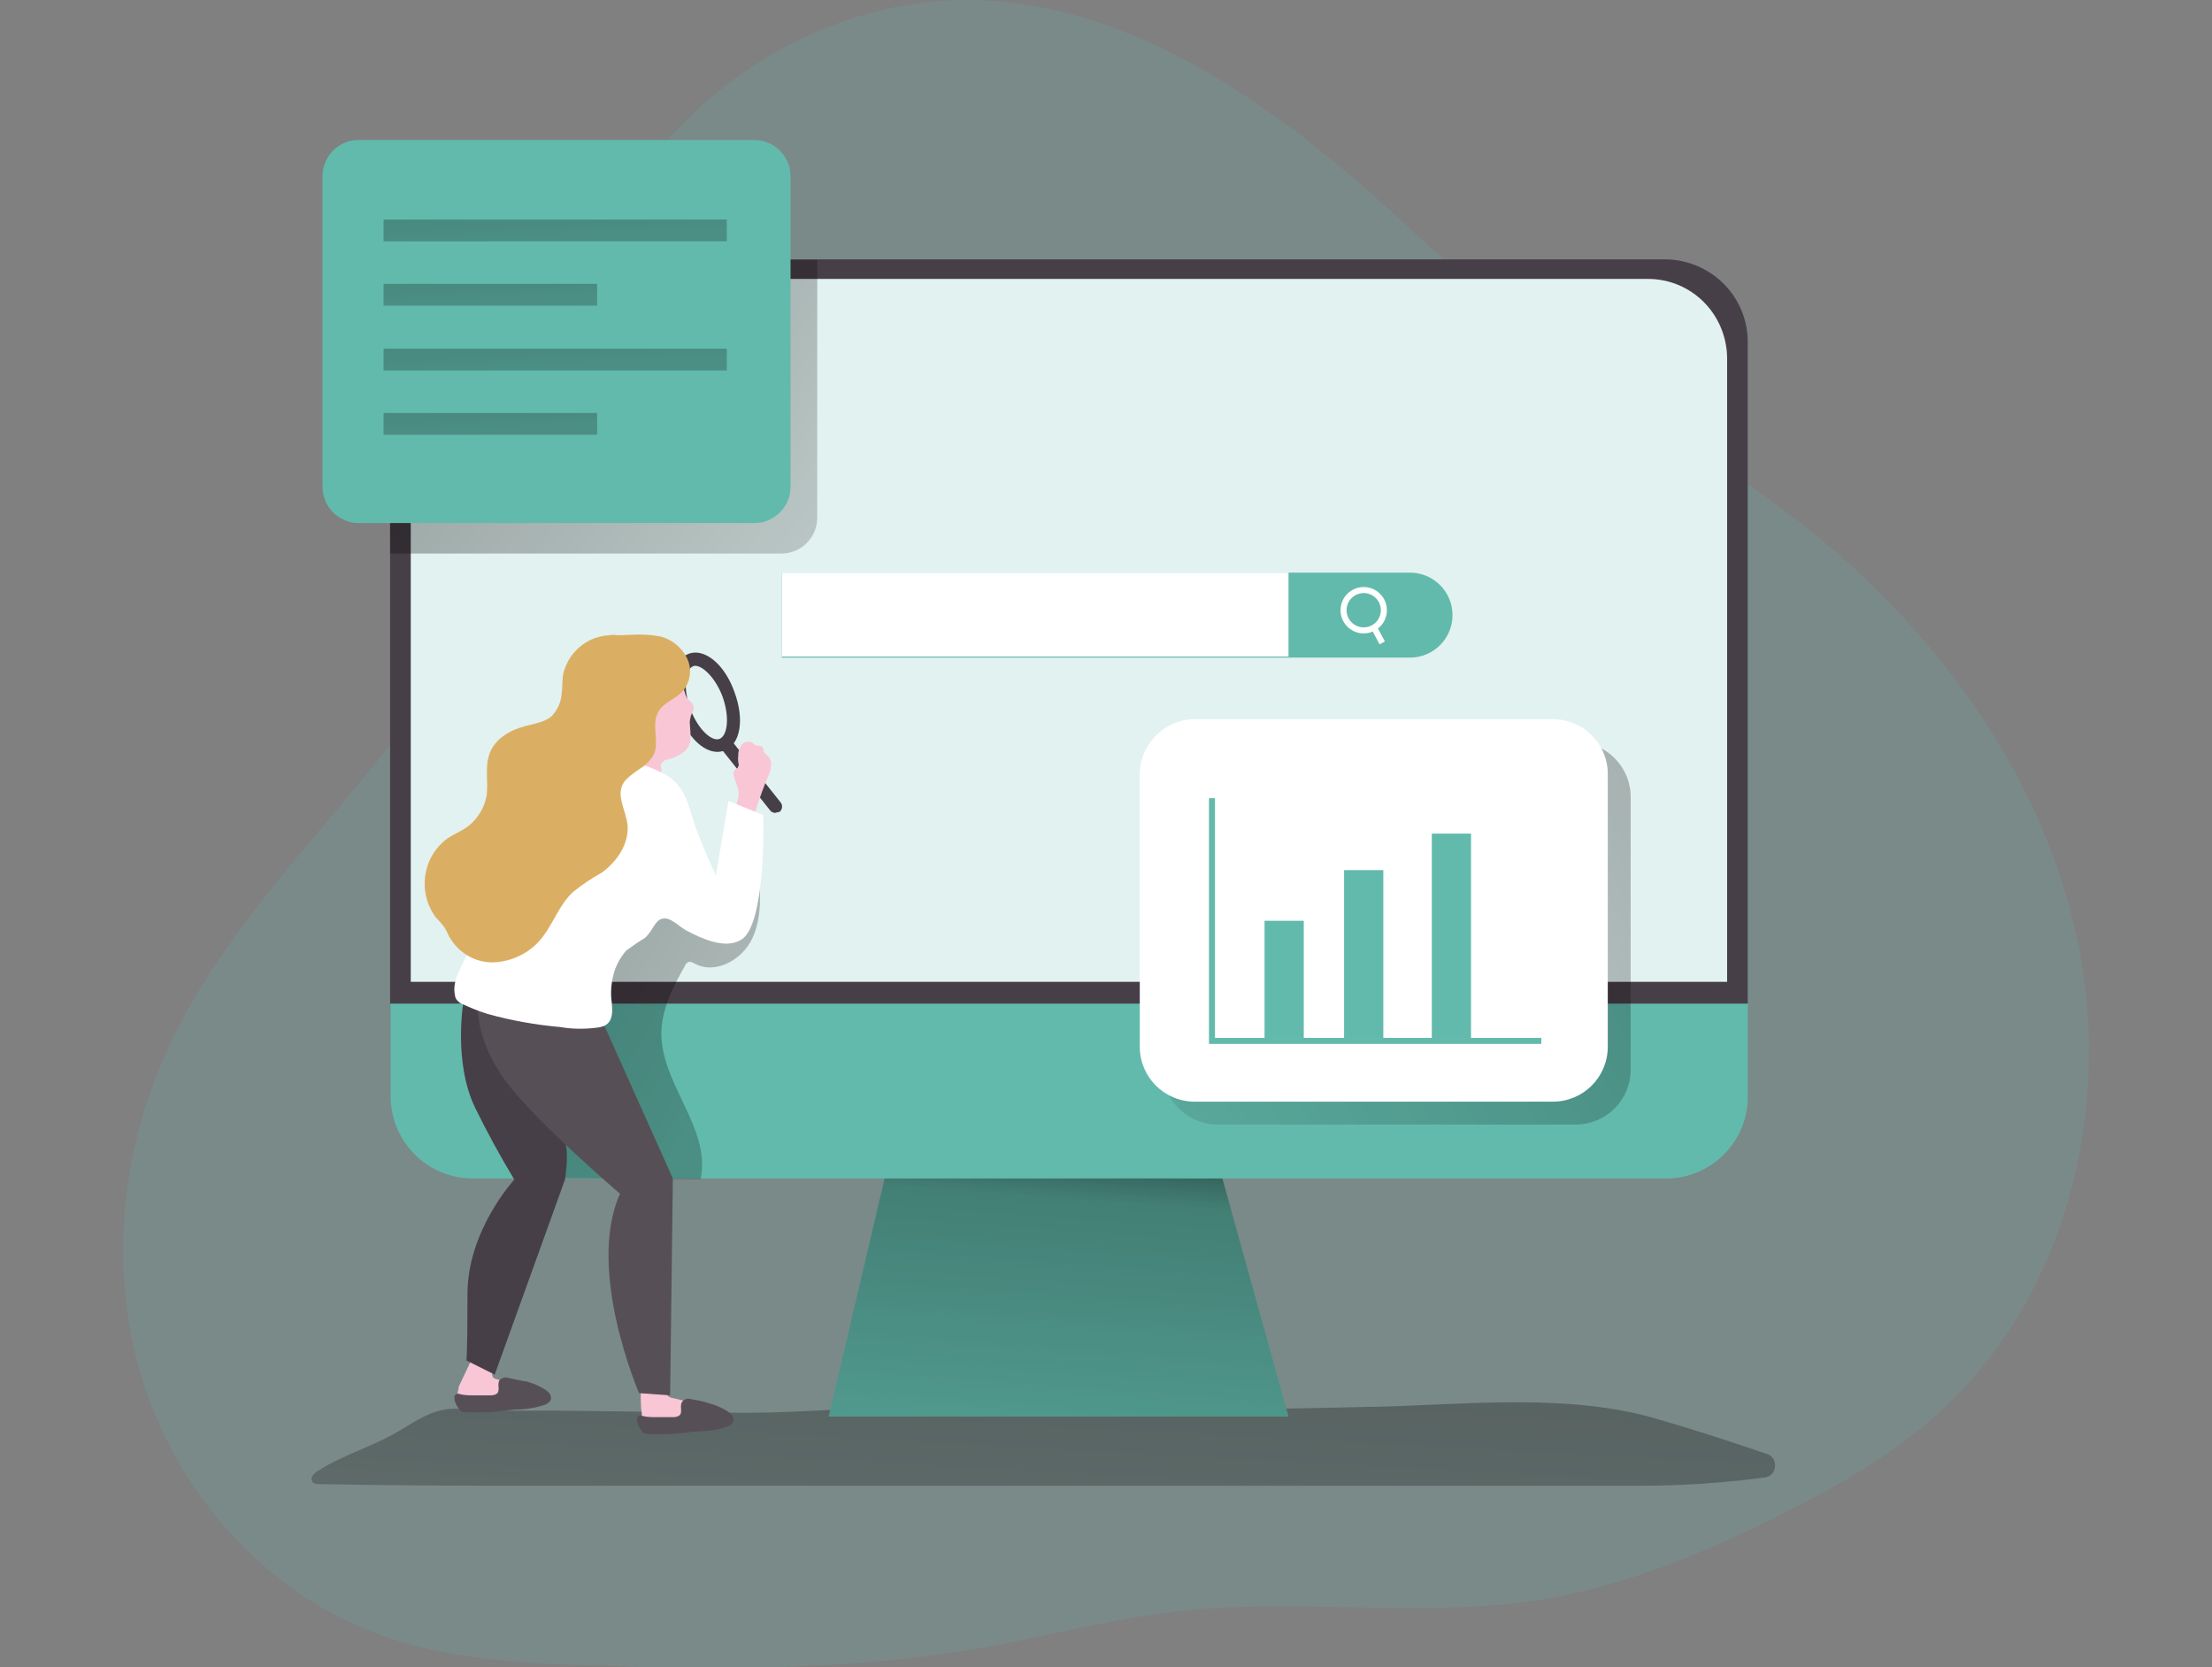 <?xml version="1.0" encoding="UTF-8"?> <!-- Generator: Adobe Illustrator 24.3.0, SVG Export Plug-In . SVG Version: 6.00 Build 0) --> <svg xmlns="http://www.w3.org/2000/svg" xmlns:xlink="http://www.w3.org/1999/xlink" version="1.1" id="Layer_1" x="0px" y="0px" viewBox="0 0 406 306" style="enable-background:new 0 0 406 306;" xml:space="preserve"><rect x="0" y="0" width="406" height="306" fill="#808080" stroke="none"/> <style type="text/css"> .st0{opacity:0.18;fill:#62BAAC;enable-background:new ;} .st1{fill:url(#SVGID_1_);} .st2{fill:#62BAAC;} .st3{fill:url(#SVGID_2_);} .st4{fill:#473F47;} .st5{fill:#FFFFFF;} .st6{fill:url(#SVGID_3_);} .st7{fill:url(#SVGID_4_);} .st8{fill:url(#SVGID_5_);} .st9{fill:none;} .st10{fill:none;stroke:#FFFFFF;stroke-width:1.108;stroke-miterlimit:11.082;} .st11{fill:#F9C6D6;} .st12{fill:#565056;} .st13{fill:#DBAF63;} .st14{fill:url(#SVGID_6_);} .st15{fill:url(#SVGID_7_);} .st16{fill:url(#SVGID_8_);} .st17{fill:url(#SVGID_9_);} </style> <path class="st0" d="M143.8,8.8c-19.9,10.7-34.5,30.3-41,52c-3.8,12.8-5,26.4-9.4,39.1c-12.4,36-48.2,59.5-63.4,94.4 c-8.5,19.4-10,42.1-2.8,62.1s23.2,36.9,43.2,43.9c12.2,4.3,25.5,5,38.4,5.4c24.4,0.8,48.9,0.9,72.8-3.5c11.4-2.1,22.6-5.1,34.2-6.4 c22.3-2.6,45,1.3,67.1-2.2c15.4-2.5,30-8.6,44-15.6c10.5-5.3,20.8-11.1,29.4-19.1c22.9-21,31.3-55,25.2-85.4S356,116.3,331.8,97 c-10.7-8.5-22.3-15.7-33.5-23.4c-14.4-10-28.1-21-41-33C226.4,11.9,186.6-14.2,143.8,8.8z"></path> <linearGradient id="SVGID_1_" gradientUnits="userSpaceOnUse" x1="121.16" y1="890.008" x2="110.86" y2="1084.548" gradientTransform="matrix(1.108 0 0 1.108 61.571 -799.087)"> <stop offset="1.000000e-02" style="stop-color:#000000"></stop> <stop offset="8.000000e-02" style="stop-color:#000000;stop-opacity:0.69"></stop> <stop offset="0.21" style="stop-color:#000000;stop-opacity:0.32"></stop> <stop offset="1" style="stop-color:#000000;stop-opacity:0"></stop> </linearGradient> <path class="st1" d="M85.9,258.7l-1.4-0.1c-4.6-0.4-7.8,2-11.7,4.3c-4.7,2.7-10,4.2-14.5,7.1c-0.7,0.4-1.4,1.2-1,1.9 c0.3,0.5,0.9,0.5,1.5,0.5c11.5,0.2,22.9,0.3,34.4,0.3h207.8c7.6,0,15.1-0.5,22.7-1.5c1.2,0,2.2-1.1,2.1-2.3c0-1-0.7-1.9-1.7-2.1 c-6.4-2.2-12.9-4.3-19.4-6.2c-16.5-5-35.1-2.8-52.1-2.4c-17.9,0.4-35.9,0.8-53.7-0.3c-12.9-0.8-23,0-35.9,0.4 c-9.4,0.3-18.8,1.1-28.2,1l-33.6-0.4C95.9,258.9,90.9,259,85.9,258.7z"></path> <polygon class="st2" points="152.1,260 236.5,260 221.6,206.3 164.7,206.3 "></polygon> <linearGradient id="SVGID_2_" gradientUnits="userSpaceOnUse" x1="-1907.943" y1="896.519" x2="-1899.753" y2="1006.899" gradientTransform="matrix(-1.108 0 0 1.108 -1915.261 -799.087)"> <stop offset="1.000000e-02" style="stop-color:#000000"></stop> <stop offset="8.000000e-02" style="stop-color:#000000;stop-opacity:0.69"></stop> <stop offset="0.21" style="stop-color:#000000;stop-opacity:0.32"></stop> <stop offset="1" style="stop-color:#000000;stop-opacity:0"></stop> </linearGradient> <polygon class="st3" points="152.1,260 236.5,260 221.6,206.3 164.7,206.3 "></polygon> <path class="st2" d="M320.8,62.8v138.5c0,8.3-6.8,15.1-15.2,15H86.8c-8.4,0-15.1-6.8-15.1-15.1V62.8c0-8.4,6.8-15.1,15.1-15.1h218.8 C313.9,47.6,320.7,54.4,320.8,62.8C320.8,62.8,320.8,62.8,320.8,62.8L320.8,62.8z"></path> <path class="st4" d="M320.8,62.8v121.4H71.6V62.8c0-8.4,6.8-15.2,15.1-15.2h218.8C314,47.6,320.8,54.4,320.8,62.8 C320.8,62.8,320.8,62.8,320.8,62.8z"></path> <path class="st5" d="M317,65.7v114.5H75.4V65.7c0.1-8,6.6-14.5,14.7-14.5h212.2C310.4,51.1,316.9,57.6,317,65.7z"></path> <path class="st0" d="M317,65.7v114.5H75.4V65.7c0.1-8,6.6-14.5,14.7-14.5h212.2C310.4,51.1,316.9,57.6,317,65.7z"></path> <linearGradient id="SVGID_3_" gradientUnits="userSpaceOnUse" x1="285.371" y1="815.202" x2="87.151" y2="924.442" gradientTransform="matrix(1.108 0 0 1.108 61.571 -799.087)"> <stop offset="1.000000e-02" style="stop-color:#000000"></stop> <stop offset="8.000000e-02" style="stop-color:#000000;stop-opacity:0.69"></stop> <stop offset="0.21" style="stop-color:#000000;stop-opacity:0.32"></stop> <stop offset="1" style="stop-color:#000000;stop-opacity:0"></stop> </linearGradient> <path class="st6" d="M223.5,136.2h65.7c5.6,0,10.1,4.5,10.1,10.1v50c0,5.6-4.5,10.1-10.1,10.1h-65.7c-5.6,0-10.1-4.5-10.1-10.1v-50 C213.4,140.7,217.9,136.2,223.5,136.2z"></path> <linearGradient id="SVGID_4_" gradientUnits="userSpaceOnUse" x1="-10.394" y1="745.102" x2="148.036" y2="870.112" gradientTransform="matrix(1.108 0 0 1.108 61.571 -799.087)"> <stop offset="1.000000e-02" style="stop-color:#000000"></stop> <stop offset="8.000000e-02" style="stop-color:#000000;stop-opacity:0.69"></stop> <stop offset="0.21" style="stop-color:#000000;stop-opacity:0.32"></stop> <stop offset="1" style="stop-color:#000000;stop-opacity:0"></stop> </linearGradient> <path class="st7" d="M150,47.7V95c0,3.6-2.9,6.6-6.6,6.6l0,0H71.6V62.8c0-8.4,6.8-15.1,15.1-15.1H150z"></path> <linearGradient id="SVGID_5_" gradientUnits="userSpaceOnUse" x1="-5.722" y1="857.509" x2="165.838" y2="957.369" gradientTransform="matrix(1.108 0 0 1.108 61.571 -799.087)"> <stop offset="1.000000e-02" style="stop-color:#000000"></stop> <stop offset="8.000000e-02" style="stop-color:#000000;stop-opacity:0.69"></stop> <stop offset="0.21" style="stop-color:#000000;stop-opacity:0.32"></stop> <stop offset="1" style="stop-color:#000000;stop-opacity:0"></stop> </linearGradient> <path class="st8" d="M128.6,216.4c2-9.4-7.6-17.7-7.2-27.3c0.2-4.2,2.2-8.1,4.3-11.8c0.1-0.3,0.3-0.5,0.6-0.7 c0.4-0.2,0.9,0.1,1.3,0.3c3.8,2,8.7-0.8,10.5-4.7c1.8-3.9,1.5-8.4,1.1-12.7c-4.1,3.3-9.8,4.2-14.7,2.3c-2.4-0.9-4.7-2.6-7.3-2.5 s-5,1.8-6.9,3.7c-6.5,6.5-10.2,15.4-11.8,24.5s-1.3,19.5-1.1,28.7L128.6,216.4z"></path> <line class="st9" x1="279.3" y1="114.2" x2="245.8" y2="96"></line> <path class="st2" d="M143.5,105.1h115.3c4.3,0,7.8,3.5,7.8,7.8l0,0c0,4.3-3.5,7.8-7.8,7.8H143.5V105.1z"></path> <rect x="143.5" y="105.1" class="st5" width="93" height="15.4"></rect> <circle class="st10" cx="250.3" cy="112" r="3.7"></circle> <path class="st10" d="M253.7,118l-1.5-2.8"></path> <path class="st11" d="M117.8,259.5c-0.1,0.8,0.2,1.5,0.7,2.1c0.3,0.2,0.6,0.3,0.9,0.4c0.9,0.2,1.8,0.2,2.7,0.2 c1.7-0.1,3.3-0.4,4.9-0.7l2.8-0.5c0.4,0,0.7-0.2,0.9-0.5c0.2-0.4,0.1-0.8-0.2-1.1c-0.5-0.6-1.1-1-1.8-1.2c-1.7-0.7-3.4-1.2-5.2-1.6 c-0.3,0-0.6-0.2-0.8-0.3c-0.4-0.3-0.4-0.8-0.7-1.2c-0.5-0.7-1.4-1.1-2.2-0.9c-0.8,0.2-2,0.7-2.2,1.6 C117.6,256.9,117.6,258.2,117.8,259.5z"></path> <path class="st12" d="M126.8,256.8c-0.6-0.2-1.2,0-1.6,0.5c-0.5,0.7,0.1,1.8-0.4,2.4c-0.3,0.3-0.8,0.4-1.2,0.4h-3.1 c-0.8,0-1.7,0-2.5-0.2c-0.2-0.1-0.4-0.1-0.6-0.1c-0.3,0.1-0.5,0.3-0.5,0.6c0,0.3,0,0.6,0.1,0.8c0.2,0.6,0.5,1.1,0.9,1.6 c0.1,0.1,0.2,0.3,0.4,0.3c0.2,0.1,0.4,0.1,0.6,0.1c1.8,0,3.7,0.1,5.5-0.1c1.3-0.1,2.5-0.3,3.8-0.4c1.8,0,3.7-0.3,5.4-0.9 c0.5-0.2,0.8-0.5,1-0.9c0.1-0.4,0-0.8-0.2-1.1c-0.2-0.3-0.6-0.6-0.9-0.8c-1-0.6-2.1-1.1-3.2-1.4C129.1,257.2,128,257,126.8,256.8z"></path> <path class="st11" d="M83.9,256v0.2c0.1,2.5,3.3,2.5,5.1,2.4c1.7-0.1,3.3-0.4,4.9-0.7l2.8-0.5c0.4,0,0.7-0.2,0.9-0.5 c0.2-0.4,0.1-0.8-0.2-1.1c-0.5-0.6-1.1-1-1.8-1.2c-1.5-0.6-3-1.1-4.6-1.5c-1.4-0.4-0.2-2.3-0.1-3.3c0.1-0.2,0.1-0.4,0-0.6 c-0.2-0.2-0.4-0.4-0.7-0.4c-0.8-0.3-1.7-0.4-2.5-0.5c-0.2,0-0.3,0-0.5,0.1c-0.1,0.1-0.2,0.2-0.3,0.4l-2.7,5.7 C84.2,255,84,255.5,83.9,256z"></path> <path class="st4" d="M85.1,183.6c0,0-2,11.2,2.1,19.7c2.2,4.5,4.6,8.9,7.2,13.2c0,0-8.6,9.3-8.6,21c0,11.7-0.2,12.2-0.2,12.2 l5.2,2.6l12.9-35.8c0,0,0.8-5.1,0-6.8c-0.8-1.7-7.4-21.3-7.4-21.3L85.1,183.6z"></path> <path class="st4" d="M131.7,138c-2.7,0-5.5-2.8-7.2-7.2c-1.9-5.1-1.1-9.7,1.9-10.8c2.9-1.1,6.6,1.9,8.4,7l0,0 c1.9,5.1,1.1,9.7-1.9,10.8C132.5,137.9,132.1,138,131.7,138z M127.6,122.2c-0.1,0-0.3,0-0.4,0.1c-1.4,0.5-1.9,3.9-0.5,7.8 c1.4,3.8,4,6.1,5.4,5.5s1.9-3.9,0.5-7.8l0,0C131.3,124.4,129,122.2,127.6,122.2z"></path> <path class="st4" d="M142.3,149.2c-0.4,0-0.7-0.2-0.9-0.4l-8.9-11.2c-0.4-0.5-0.3-1.3,0.2-1.7c0,0,0,0,0,0l0,0 c0.5-0.4,1.3-0.3,1.7,0.2l0,0l8.9,11.2c0.4,0.5,0.3,1.3-0.2,1.7C142.8,149.1,142.5,149.1,142.3,149.2L142.3,149.2z"></path> <path class="st11" d="M126.6,132.6c0.1,1.2,0.2,2.4,0.1,3.5c-0.2,0.9-0.8,1.7-1.6,2.2c-0.8,0.5-1.6,0.9-2.6,1.1 c-0.7,0.1-1.3,0.7-1.2,1.4c0,0.1,0,0.2,0.1,0.3v3c0,0.3,0,0.6-0.2,0.9c-0.1,0.1-0.3,0.2-0.5,0.3c-1.5,0.4-3.1-0.4-3.7-1.9 c-0.3-0.7-0.7-1.3-1.1-2c-0.4-0.8-0.6-1.7-0.7-2.6c-0.3-2.9,0.3-5.8,1.6-8.4c0.8-1.7,2-3.1,3.5-4.2c1.2-0.8,3.5-2.1,4.7-0.7 c0.6,0.7,0.6,1.8,1.1,2.6c0.4,0.6,1.1,0.9,1.2,1.6s-0.3,1.1-0.5,1.7C126.7,131.9,126.6,132.3,126.6,132.6z"></path> <path class="st11" d="M135.5,138.7v-0.2c0-0.7,0.3-1.4,0.7-1.9c0.5-0.5,1.3-0.6,1.9-0.3c0.2,0.2,0.4,0.4,0.7,0.5s0.8,0,1.1,0.3 c0.3,0.3,0.2,0.6,0.3,0.9s0.5,0.5,0.8,0.8c1.3,1.4-0.1,3.8-0.6,5.1c-0.8,2.1-1.5,4.1-2.1,6.2c-0.7,0.1-1.5,0-2.1-0.4 c-0.2-0.1-0.4-0.3-0.6-0.5c-0.4-0.7-0.5-1.6-0.2-2.4c0.2-0.6,0.2-1.2,0.1-1.9c-0.2-0.7-0.4-1.3-0.7-2c-0.2-0.5-0.3-1.2,0.1-1.6 c0.1-0.1,0.4-0.2,0.5-0.4c0.1-0.2,0.2-0.4,0.2-0.5C135.5,139.9,135.4,139.3,135.5,138.7z"></path> <path class="st12" d="M111,188.4l12.5,27.9l-0.5,39.8l-5.7-0.4c0,0-9.8-22.6-3.5-36.6c0,0-15.1-12.9-20.7-20.3 c-6.9-9.1-5.3-16.6-5.3-16.6L111,188.4z"></path> <path class="st5" d="M116.8,140.1c1.5,0.3,3,0.9,4.4,1.6c4.8,2.2,5,6,6.6,10.5c1.1,2.9,2.3,5.7,3.6,8.5l2.3-13.7l6.4,2.6 c0,0,0.6,20.2-4.1,22.9c-3,1.8-7.3-0.3-10-1.7c-1-0.5-2.6-2.1-3.7-2.2c-2.1-0.3-2.2,2.1-4,3.6c-1.2,0.7-2.3,1.5-3.4,2.3 c-1,1.2-1.8,2.6-2.2,4c-0.5,1.8-0.7,3.7-0.4,5.6c0.1,1.3,0.2,2.8-0.7,3.7c-0.5,0.5-1.2,0.7-1.9,0.8c-2.3,0.3-4.6,0.3-6.9-0.1 c-4.5-0.4-9-1.2-13.3-2.4c-1.6-0.5-3.1-1.1-4.6-1.8c-0.3-0.1-0.6-0.3-0.9-0.6c-0.3-0.3-0.5-0.7-0.5-1.1c-0.6-2.7,1.4-5.3,2.4-7.9 c0.7-1.8,0.9-3.7,1.5-5.5c0.7-2,1.9-3.3,3-5.1c0.9-1.4,1.4-3,2.3-4.5c2.4-3.7,5.1-7.2,8-10.5c1.7-2.1,3.6-4.1,5.7-5.9 c2.4-2.1,5.4-3.3,8.6-3.3C115.7,140,116.2,140,116.8,140.1z"></path> <path class="st13" d="M111.8,116.6c-3.8,0.2-7,2.7-8.2,6.3c-0.5,1.3-0.3,2.9-0.5,4.3c-0.1,1.6-0.7,3-1.8,4.2c-1.3,1.2-3.3,1.4-5,1.9 c-2.7,0.7-5.4,2.3-6.4,4.9s-0.2,5.3-0.6,7.9c-0.4,2.2-1.6,4.1-3.3,5.5c-1.2,0.9-2.7,1.5-3.9,2.3c-4.6,3.4-5.5,9.9-2.1,14.5 c0,0,0,0,0,0l0.2,0.2c0.5,0.5,0.9,1,1.3,1.5c0.4,0.6,0.7,1.3,1,1.9c1.8,3.1,5.1,4.9,8.6,4.6c3.5-0.3,6.7-2.1,8.7-4.9 c1.9-2.6,3-5.8,5.4-8c1.6-1.3,3.4-2.5,5.2-3.5c2.8-2,5-5.2,4.8-8.6c-0.2-2.9-2.6-6-0.3-8.5c0.8-0.8,1.8-1.5,2.7-2.1 c1-0.6,1.8-1.5,2.4-2.5c1.1-2.4-0.5-5.4,0.8-7.8c0.9-1.7,3-2.3,4.4-3.7c1.5-1.7,1.9-4.1,0.9-6.2c-1-2-2.8-3.5-5-4 c-1.6-0.3-3.3-0.4-4.9-0.3l-2.8,0.1C112.8,116.5,112.3,116.5,111.8,116.6z"></path> <path class="st12" d="M93.3,252.9c-0.6-0.2-1.2,0-1.6,0.4c-0.5,0.7,0.1,1.8-0.4,2.4c-0.3,0.3-0.8,0.4-1.2,0.4h-3.1 c-0.8,0-1.7,0-2.5-0.2c-0.2-0.1-0.4-0.1-0.6-0.1c-0.3,0.1-0.5,0.3-0.5,0.6c0,0.3,0,0.6,0.1,0.8c0.2,0.6,0.5,1.1,0.9,1.6 c0.1,0.1,0.2,0.3,0.4,0.3c0.2,0.1,0.4,0.1,0.6,0.1c1.8,0,3.7,0.1,5.5-0.1c1.3-0.1,2.5-0.3,3.8-0.4c1.8,0,3.7-0.3,5.4-0.9 c0.5-0.2,0.8-0.5,1-0.9c0.1-0.4,0-0.8-0.2-1.1c-0.2-0.3-0.6-0.6-0.9-0.8c-1-0.6-2.1-1.1-3.2-1.4C95.5,253.4,94.4,253.1,93.3,252.9z"></path> <path class="st5" d="M219.3,132H285c5.6,0,10.1,4.5,10.1,10.1v50c0,5.6-4.5,10.1-10.1,10.1h-65.7c-5.6,0-10.1-4.5-10.1-10.1v-50 C209.2,136.6,213.8,132,219.3,132z"></path> <path class="st2" d="M65.8,25.7h72.7c3.6,0,6.6,3,6.6,6.6v57.1c0,3.6-3,6.6-6.6,6.6H65.8c-3.6,0-6.6-3-6.6-6.6V32.3 C59.2,28.7,62.1,25.7,65.8,25.7z"></path> <polygon class="st2" points="282.9,191.6 221.9,191.6 221.9,146.5 223,146.5 223,190.5 282.9,190.5 "></polygon> <rect x="232.1" y="169" class="st2" width="7.2" height="21.5"></rect> <rect x="246.7" y="159.7" class="st2" width="7.2" height="30.8"></rect> <rect x="262.8" y="153" class="st2" width="7.2" height="37.5"></rect> <linearGradient id="SVGID_6_" gradientUnits="userSpaceOnUse" x1="35.088" y1="729.368" x2="38.458" y2="804.828" gradientTransform="matrix(1.108 0 0 1.108 61.571 -799.087)"> <stop offset="1.000000e-02" style="stop-color:#000000"></stop> <stop offset="8.000000e-02" style="stop-color:#000000;stop-opacity:0.69"></stop> <stop offset="0.21" style="stop-color:#000000;stop-opacity:0.32"></stop> <stop offset="1" style="stop-color:#000000;stop-opacity:0"></stop> </linearGradient> <rect x="70.4" y="40.3" class="st14" width="63" height="4"></rect> <linearGradient id="SVGID_7_" gradientUnits="userSpaceOnUse" x1="24.574" y1="744.748" x2="27.424" y2="808.358" gradientTransform="matrix(1.108 0 0 1.108 61.571 -799.087)"> <stop offset="1.000000e-02" style="stop-color:#000000"></stop> <stop offset="8.000000e-02" style="stop-color:#000000;stop-opacity:0.69"></stop> <stop offset="0.21" style="stop-color:#000000;stop-opacity:0.32"></stop> <stop offset="1" style="stop-color:#000000;stop-opacity:0"></stop> </linearGradient> <rect x="70.4" y="52.1" class="st15" width="39.2" height="4"></rect> <linearGradient id="SVGID_8_" gradientUnits="userSpaceOnUse" x1="35.088" y1="750.768" x2="38.458" y2="826.228" gradientTransform="matrix(1.108 0 0 1.108 61.571 -799.087)"> <stop offset="1.000000e-02" style="stop-color:#000000"></stop> <stop offset="8.000000e-02" style="stop-color:#000000;stop-opacity:0.69"></stop> <stop offset="0.21" style="stop-color:#000000;stop-opacity:0.32"></stop> <stop offset="1" style="stop-color:#000000;stop-opacity:0"></stop> </linearGradient> <rect x="70.4" y="64" class="st16" width="63" height="4"></rect> <linearGradient id="SVGID_9_" gradientUnits="userSpaceOnUse" x1="24.574" y1="766.148" x2="27.424" y2="829.758" gradientTransform="matrix(1.108 0 0 1.108 61.571 -799.087)"> <stop offset="1.000000e-02" style="stop-color:#000000"></stop> <stop offset="8.000000e-02" style="stop-color:#000000;stop-opacity:0.69"></stop> <stop offset="0.21" style="stop-color:#000000;stop-opacity:0.32"></stop> <stop offset="1" style="stop-color:#000000;stop-opacity:0"></stop> </linearGradient> <rect x="70.4" y="75.8" class="st17" width="39.2" height="4"></rect> </svg> 